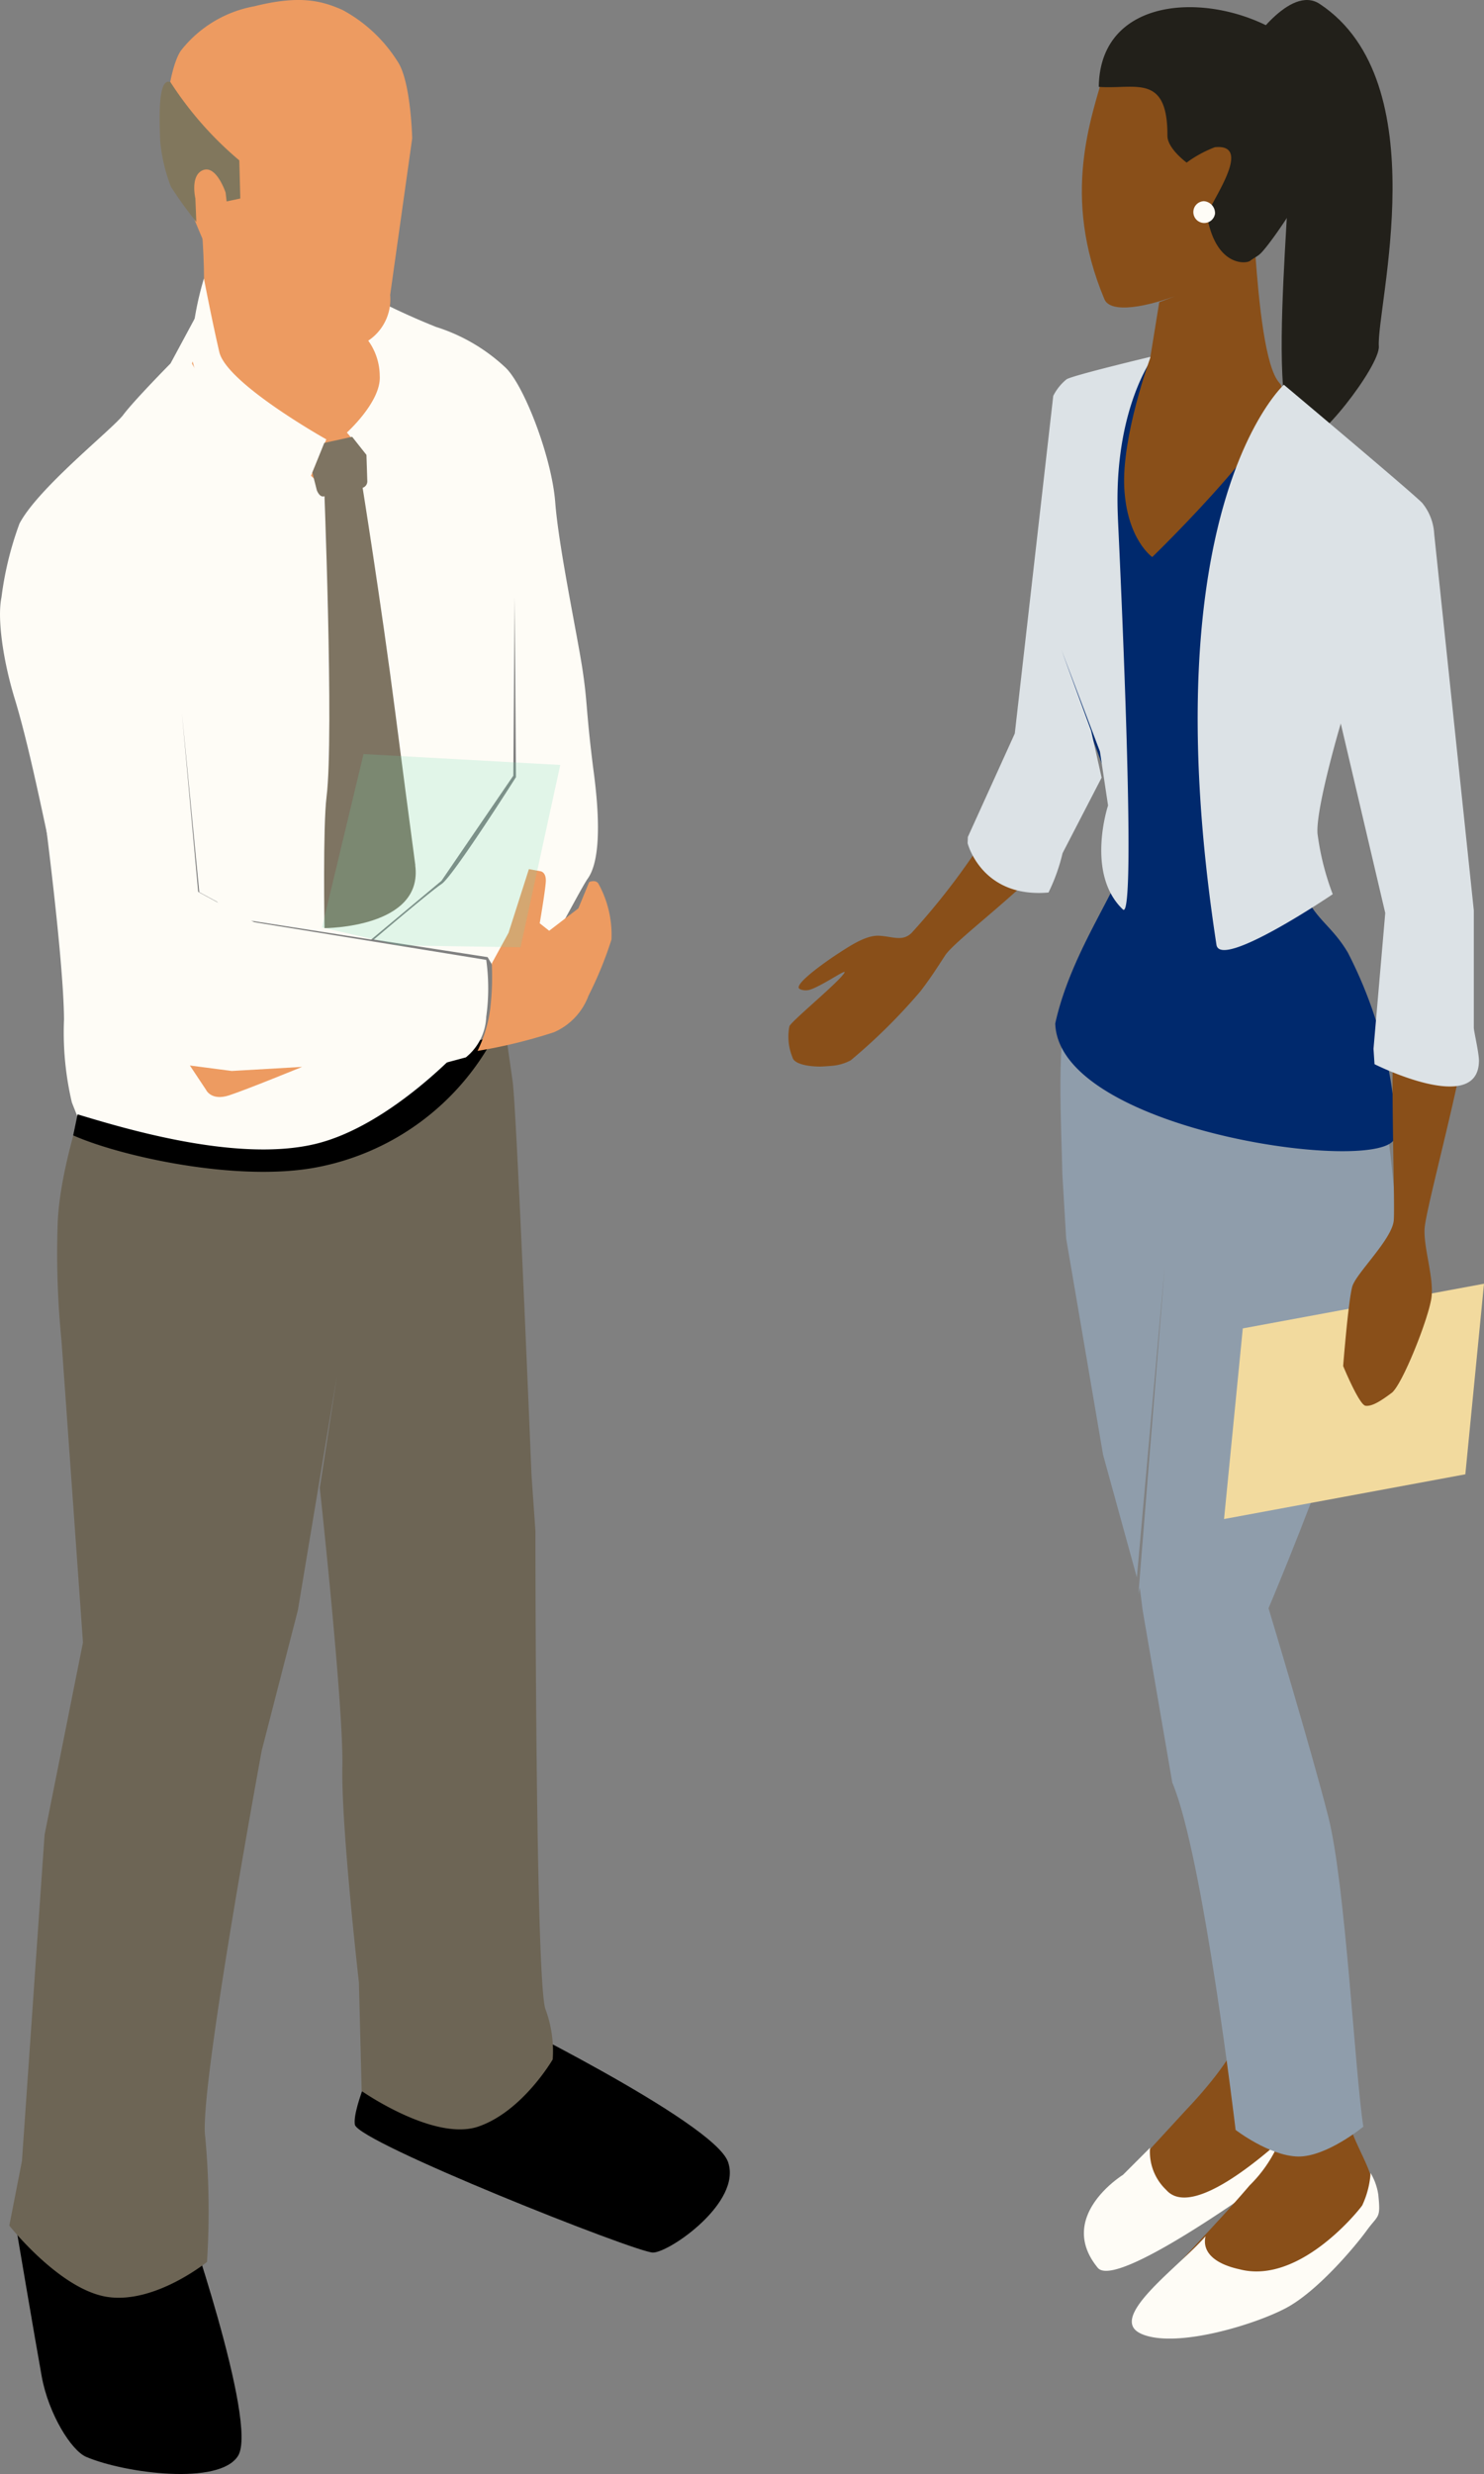 <?xml version="1.0" encoding="UTF-8"?> <svg xmlns="http://www.w3.org/2000/svg" xmlns:xlink="http://www.w3.org/1999/xlink" id="Composant_12_2" data-name="Composant 12 – 2" width="102.097" height="170.135" viewBox="0 0 102.097 170.135"><rect x="0" y="0" width="102.097" height="170.135" fill="#808080" stroke="none"/><defs><clipPath id="clip-path"><rect id="Rectangle_20208" data-name="Rectangle 20208" width="47.875" height="160.821" fill="none"></rect></clipPath><clipPath id="clip-path-2"><rect id="Rectangle_20216" data-name="Rectangle 20216" width="50.212" height="170.135" fill="none"></rect></clipPath><clipPath id="clip-path-3"><rect id="Rectangle_20215" data-name="Rectangle 20215" width="50.213" height="170.135" fill="none"></rect></clipPath><clipPath id="clip-path-4"><rect id="Rectangle_20214" data-name="Rectangle 20214" width="16.392" height="13.287" fill="none"></rect></clipPath></defs><g id="Groupe_43380" data-name="Groupe 43380" transform="translate(54.221)"><g id="Groupe_43379" data-name="Groupe 43379" clip-path="url(#clip-path)"><path id="Tracé_86211" data-name="Tracé 86211" d="M44.825,5.961s.515.059,1.1,1.6c.877,2.316-1.933,21.338.89,22.835,1.028.545,5.472-5.238,5.389-6.576C52.032,21.131,56.248,5.631,48.136.269,46.067-1.1,43.264,3.214,43.264,3.214Z" transform="translate(-11.564 0)" fill="#22201a"></path><path id="Tracé_86212" data-name="Tracé 86212" d="M38.756,188.417a17.791,17.791,0,0,1-.217,1.887c-.251,1.693-3.579,5.126-3.579,5.126L29.468,201.4s-2.633,1.052-.125,4.5c1.319,1.821,12.795-6.959,12.795-6.959s2.205-1.621,2.205-2.952-1.087-3.193-1.26-5.424c-.019-.244-.034-.517-.064-.832Z" transform="translate(-7.553 -50.36)" fill="#894f19"></path><path id="Tracé_86213" data-name="Tracé 86213" d="M30.475,202.281l1.849-1.849a3.6,3.6,0,0,0,1.112,2.9c1.772,2.035,6.772-2.455,7.906-3.42a10.776,10.776,0,0,0,1.95-2.615,4.751,4.751,0,0,1,.569,1.424c.2,1.152-1.678,2.63-1.678,2.63s-12.072,9.023-13.459,7.335c-2.9-3.539,1.751-6.4,1.751-6.4" transform="translate(-7.422 -52.733)" fill="#fefcf6"></path><path id="Tracé_86214" data-name="Tracé 86214" d="M43.5,193.386a22.431,22.431,0,0,1-.018,2.37,9.188,9.188,0,0,1-2.751,6.215c-3.5,4.111-7.713,7.921-7.085,8.746,1,1.336,6.334,1.073,8.593,0s5.111-4.187,6.03-5.354,1.054-.78,1.054-2.644-1.625-3.753-1.873-5.624a10.253,10.253,0,0,1,.239-2.4Z" transform="translate(-8.976 -51.688)" fill="#894f19"></path><path id="Tracé_86215" data-name="Tracé 86215" d="M41.9,173.371c-1.965-.048-4.281-1.829-4.281-1.829s-2.236-18.9-4.357-23.887l-2.047-11.9c-.064-.528-.123-1.036-.191-1.512l-.093.472,1.82-22.64-1.926,21.469L28.5,125.107l-2.54-14.876-.259-4.406c-.049-2.888-.481-10,.527-12.033,0,0,7.517,5.371,10.92,5.67s8.278-2.328,8.936-1.435c1.707,2.317,1.918,3.32,2.5,9.566s-8.7,28.073-8.7,28.073,2.935,9.715,4.111,14.334c1.183,4.643,1.828,17.574,2.411,21.319,0,0-2.536,2.091-4.506,2.052" transform="translate(-6.832 -25.069)" fill="#8f9dab"></path><path id="Tracé_86216" data-name="Tracé 86216" d="M32.869,214.977c-2.315-1.1,2.732-4.643,4.475-6.682-.243,1.046.561,1.887,2.349,2.274,4.015,1.042,8.019-3.821,8.429-4.393a6.219,6.219,0,0,0,.577-2.23,4.066,4.066,0,0,1,.53,1.486c.172,1.683.013,1.353-.8,2.472s-3.376,4.166-5.536,5.321-7.71,2.852-10.029,1.753" transform="translate(-8.626 -54.51)" fill="#fefcf6"></path><path id="Tracé_86217" data-name="Tracé 86217" d="M42.221,123.557l16.595-3.072L57.532,133.59l-16.6,3.076Z" transform="translate(-10.94 -32.203)" fill="#f2da9e"></path><path id="Tracé_86218" data-name="Tracé 86218" d="M15.12,75.384a13.468,13.468,0,0,0-1.032,1.469A48.709,48.709,0,0,1,8.5,84.3c-.629.624-1.309.249-2.238.2s-2.046.722-2.962,1.315C2.889,86.088.662,87.6.726,88.071c.018.136.451.249.785.136.848-.276,2.477-1.43,2.373-1.185C3.638,87.57.163,90.417.089,90.729A3.718,3.718,0,0,0,.3,92.859c.1.439.986.636,1.921.636.141,0,.725-.042.874-.059a3.318,3.318,0,0,0,1.21-.368,39.448,39.448,0,0,0,4.8-4.751c.775-1.013,1.191-1.693,1.7-2.468.574-.89,4.3-3.687,6.305-5.78A20.2,20.2,0,0,1,18.7,78.62Z" transform="translate(0 -20.149)" fill="#894f19"></path><path id="Tracé_86219" data-name="Tracé 86219" d="M48.467,87.149A22.492,22.492,0,0,0,47.888,82a30.237,30.237,0,0,0-2.676-7.453c-1.248-2.111-2.593-2.412-3.261-4.933-1.064-4.064,4.505-16.04,4.505-16.04a20.162,20.162,0,0,0,1.252-7.836c-.143-1.785.265-3.919-1.587-5.644-2.14-2-12.871-7.11-14.9-6.165-.281.128-1.624.531-1.817.67-.377.287-4.305,13.75-4.305,16.867S30.146,65,29.993,67.527c-.135,2.173-3.778,6.708-4.911,11.9.25,7.56,23.375,10.569,23.385,7.721" transform="translate(-6.704 -9.039)" fill="#00296d"></path><path id="Tracé_86220" data-name="Tracé 86220" d="M56.908,49.577c.794,3.094,2.105,20.432,2.844,25.218a53.317,53.317,0,0,1-.073,8.468c-.547,3.626-2.728,11.6-2.812,12.9s.632,3.33.479,4.7-2.011,6.063-2.747,6.613-1.35.944-1.8.884c-.437-.066-1.536-2.733-1.536-2.733s.36-4.555.629-5.471,2.743-3.246,2.852-4.545-.319-11.965.122-14.085.941-2.455,1-4.583S51.38,59.114,51.38,59.114s-2.963-6.027-2.374-8.316,4.183-7.073,4.183-7.073a14.632,14.632,0,0,1,3.719,5.852" transform="translate(-13.077 -11.687)" fill="#894f19"></path><path id="Tracé_86221" data-name="Tracé 86221" d="M27.195,44.537c-.346-7.472,2.468-11.123,2.468-11.123s-5.525,1.312-6,1.6a3.513,3.513,0,0,0-.917,1.139L20.1,59.374l-3.23,7.115-.015.43s.95,3.792,5.564,3.39a12.819,12.819,0,0,0,.969-2.708l2.686-5.192-.722-3.223-2.064-5.621,2.67,7.047.559,3.711s-1.563,4.695,1.023,7.154c.966.909-.173-23.2-.347-26.938" transform="translate(-4.505 -8.931)" fill="#dce2e6"></path><path id="Tracé_86222" data-name="Tracé 86222" d="M43.762,9.624c.178-1.451.551-5.361-5.251-7.261s-8.3.652-9.336,2.837c-.939,3.37-3.038,8.69-.042,15.833.41.973,2.811.652,5.857-.593l-2.085.8-.622,3.835S30.31,30.471,30.5,34.018s1.924,4.745,1.924,4.745S42.884,28.652,41.17,26.784c-.979-1.068-1.41-5.539-1.652-8.82l.119-.062c.833-1.076,3.946-6.837,4.124-8.278" transform="translate(-7.372 -0.455)" fill="#894f19"></path><path id="Tracé_86223" data-name="Tracé 86223" d="M35.215,11.362a8.19,8.19,0,0,1,1.94-1.057c2.856-.289-.63,4.208-.531,4.764.616,3.438,2.674,3.272,2.963,3.046s.484-.286.7-.491c.725-.662,4.446-5.993,4.887-8.908C46.371.76,29.293-3.312,29.17,6.153c2.474.19,4.742-.969,4.722,3.36,0,.886,1.323,1.849,1.323,1.849" transform="translate(-7.797 -0.18)" fill="#22201a"></path><path id="Tracé_86224" data-name="Tracé 86224" d="M39.547,19.747a.75.75,0,1,1-.769-.865.823.823,0,0,1,.769.865" transform="translate(-10.177 -5.047)" fill="#fefcf6"></path><path id="Tracé_86225" data-name="Tracé 86225" d="M57.808,82.645c.01-.569-.355-2.068-.355-2.33V72.26L54.727,46.369a3.654,3.654,0,0,0-.834-2.142c-.8-.807-9.507-8.116-9.507-8.116s-9.26,8.389-4.639,38.511c.27,1.761,8-3.477,8-3.477A18.2,18.2,0,0,1,46.7,66.975c-.129-1.742,1.6-7.568,1.6-7.568l3.06,13.03-.807,9.339.069,1.058s7.113,3.573,7.183-.19" transform="translate(-10.278 -9.651)" fill="#dce2e6"></path></g></g><g id="Groupe_43398" data-name="Groupe 43398"><g id="Groupe_43397" data-name="Groupe 43397" clip-path="url(#clip-path-2)"><g id="Groupe_43396" data-name="Groupe 43396"><g id="Groupe_43395" data-name="Groupe 43395" clip-path="url(#clip-path-3)"><path id="Tracé_86299" data-name="Tracé 86299" d="M35.071,191.172s-1.955,4.152-1.756,5.358,19.369,8.807,20.51,8.8,6.142-3.465,5.162-6.236-16.672-10.438-16.672-10.438Z" transform="translate(-8.901 -50.423)"></path><path id="Tracé_86300" data-name="Tracé 86300" d="M1.429,208.154s1.361,8.064,1.824,10.617,2.027,5.1,3.074,5.535c2.7,1.134,9.173,1.972,10.436-.084,1.392-2.26-3.813-17.167-3.813-17.167Z" transform="translate(-0.382 -55.341)"></path><path id="Tracé_86301" data-name="Tracé 86301" d="M1.742,174.57,3.3,152.129l2.641-13.22L4.466,118.179A60.471,60.471,0,0,1,4.2,110.1c.16-4.4,2.5-10.481,2.5-10.481l12.5,4.866L35.043,97.11s.284,1.963.459,3.208c.276,1.952,1.3,27.117,1.3,27.117l.268,3.808s-.005,30.947.688,32.877a8.258,8.258,0,0,1,.5,3.461s-2.061,3.559-5.106,4.612-8.037-2.44-8.037-2.44l-.189-7.469s-1.229-10.73-1.139-14.842-1.553-19.162-1.553-19.162l1.177-7.689-2.685,16.1-2.485,9.642s-4.354,23.554-3.888,26.579a55.725,55.725,0,0,1,.122,8.592s-3.572,2.9-6.847,2.409S.873,179.006.873,179.006Z" transform="translate(-0.233 -25.955)" fill="#6d6555"></path><path id="Tracé_86302" data-name="Tracé 86302" d="M4.1,75.85S5.474,86.221,5.5,90.379a21.027,21.027,0,0,0,.541,5.713l.575,1.455.185.842,13.688,1.672,7.827-2.7,6.05-5.122Z" transform="translate(-1.096 -20.273)" fill="#fefcf6"></path><path id="Tracé_86303" data-name="Tracé 86303" d="M6.872,104.073c3.257,1.448,11.295,3.232,16.733,2.2a17.542,17.542,0,0,0,12.242-9.019l-2.022.549s-5.086,5.651-10.371,6.878c-5.347,1.243-12.947-1.049-16.279-2.054Z" transform="translate(-1.837 -25.994)"></path><path id="Tracé_86304" data-name="Tracé 86304" d="M33.452,72.827a14.15,14.15,0,0,1,0,3.911,3.767,3.767,0,0,1-1.4,2.793l-4.44,1.189-3.908-.673-5.835.251a44.792,44.792,0,0,1-8.031-.973C8.206,78.906,6.094,75.731,5.563,74,4.072,69.135,2.589,60.007,1,54.828.205,52.214-.2,49.33.1,47.9a22.985,22.985,0,0,1,1.237-5.07c1.285-2.462,6.407-6.5,7.147-7.489s3.248-3.529,3.248-3.529,1.318-2.444,1.863-3.461,1.069-2.079,4.269-2.694a11.637,11.637,0,0,1,6.35.878A49.106,49.106,0,0,0,30,29.3a12.418,12.418,0,0,1,4.807,2.823c1.275,1.256,3.155,6.15,3.392,9.236S39.7,50.4,40.067,52.805s.227,2.714.739,6.793c.2,1.506.8,6-.369,7.639-.455.641-2.2,4.083-2.7,4.659a17.392,17.392,0,0,1-2.985,2.792l-1.206-2.05-7.825-1.209s3.869-3.3,4.658-3.819,5.12-7.352,5.12-7.352L35.406,47.9l-.091,12.26-4.942,7.229-4.836,4.039L16.043,69.94l-1.12-1.117-1.21-.653-1.2-12.336L13.655,68.4l1.175.6.942.956Z" transform="translate(0 -6.817)" fill="#fefcf6"></path><path id="Tracé_86305" data-name="Tracé 86305" d="M17.828,100l1.115,1.678s.354.777,1.583.375,5.024-1.958,5.024-1.958l-4.84.281Z" transform="translate(-4.765 -26.727)" fill="#ed9b61"></path><path id="Tracé_86306" data-name="Tracé 86306" d="M45.717,91.115a18.523,18.523,0,0,0,.1-3.059l1.153-2.105,1.4-4.38.805.148s.406.048.357.739-.417,2.838-.417,2.838l.651.514,2.006-1.538.746-1.814s.47-.207.649.138a7.282,7.282,0,0,1,.884,3.819,26.07,26.07,0,0,1-1.581,3.862,4.406,4.406,0,0,1-2.375,2.512,35.928,35.928,0,0,1-5.26,1.283,9.216,9.216,0,0,0,.883-2.957" transform="translate(-11.983 -21.802)" fill="#ed9b61"></path><path id="Tracé_86307" data-name="Tracé 86307" d="M18.537,19.189s.986,7.888-.509,10.924c-.059.117,3.312,4.973,5.115,5.243.633.1,4.416,3.761,4.416,3.761s3.118-4.755,3.488-5.127c.87-.873-.625-8.749-.607-6.8Z" transform="translate(-4.818 -5.129)" fill="#ed9b61"></path><path id="Tracé_86308" data-name="Tracé 86308" d="M34.831,33.806c.1,1.748-2.261,3.875-2.261,3.875l2.91,3.466s1.634-5.377,1.251-6.96a36.5,36.5,0,0,0-1.675-4.495l-1.111,1.545a4.187,4.187,0,0,1,.885,2.568" transform="translate(-8.705 -7.936)" fill="#fefcf6"></path><path id="Tracé_86309" data-name="Tracé 86309" d="M27.252,37.2l-1.713,4.068s-4.336-3.624-5.266-5.153-2.352-3.3-2.31-5.266a22.082,22.082,0,0,1,.867-4.715s.553,2.887,1.059,5.058S27.252,37.2,27.252,37.2" transform="translate(-4.801 -6.985)" fill="#fefcf6"></path><path id="Tracé_86310" data-name="Tracé 86310" d="M36.7,71.45c-.43-3.234-.931-7.015-1.358-10.343-1-7.773-2.367-16.243-2.367-16.243L30.4,44.7s.714,17.826.194,22.026c-.261,2.086-.144,9.048-.144,9.048s6.818,0,6.243-4.324" transform="translate(-8.126 -11.947)" fill="#7e7462"></path><path id="Tracé_86311" data-name="Tracé 86311" d="M33.108,44.038l-.059-1.8-.984-1.245-1.917.421-.822,2.033.308,1.219s.158.443.429.429,2.425-.5,2.74-.6a.468.468,0,0,0,.306-.451" transform="translate(-7.838 -10.955)" fill="#7e7462"></path><path id="Tracé_86312" data-name="Tracé 86312" d="M32.522,9.519,31.006,20.287a3.409,3.409,0,0,1-1.6,3.2,5.22,5.22,0,0,1-4.208.087S20.153,20.2,19.4,19.107s-3.616-7.99-3.785-9.843.339-4.878,1.008-5.8A8.285,8.285,0,0,1,21.667.431C24.7-.326,26.214.01,27.726.684A10.162,10.162,0,0,1,31.51,4.218c.926,1.343,1.012,5.3,1.012,5.3" transform="translate(-4.164 0)" fill="#ed9b61"></path><path id="Tracé_86313" data-name="Tracé 86313" d="M19.528,15.292S18.9,13.4,17.984,13.745s-.536,1.951-.536,1.951l.064,1.613a26.79,26.79,0,0,1-1.748-2.42,11.678,11.678,0,0,1-.739-3.156C15,10.755,14.789,7.3,15.734,7.7a24.054,24.054,0,0,0,4.736,5.379l.069,2.621-.942.2Z" transform="translate(-4.006 -2.049)" fill="#81775d"></path><g id="Groupe_43394" data-name="Groupe 43394" transform="translate(22.151 51.856)" opacity="0.2"><g id="Groupe_43393" data-name="Groupe 43393"><g id="Groupe_43392" data-name="Groupe 43392" clip-path="url(#clip-path-4)"><path id="Tracé_86314" data-name="Tracé 86314" d="M30.231,82.693l2.858-11.921,13.535.749L43.892,84.059l-8.319-.127Z" transform="translate(-30.231 -70.772)" fill="#6cd6b0"></path></g></g></g></g></g></g></g></svg> 